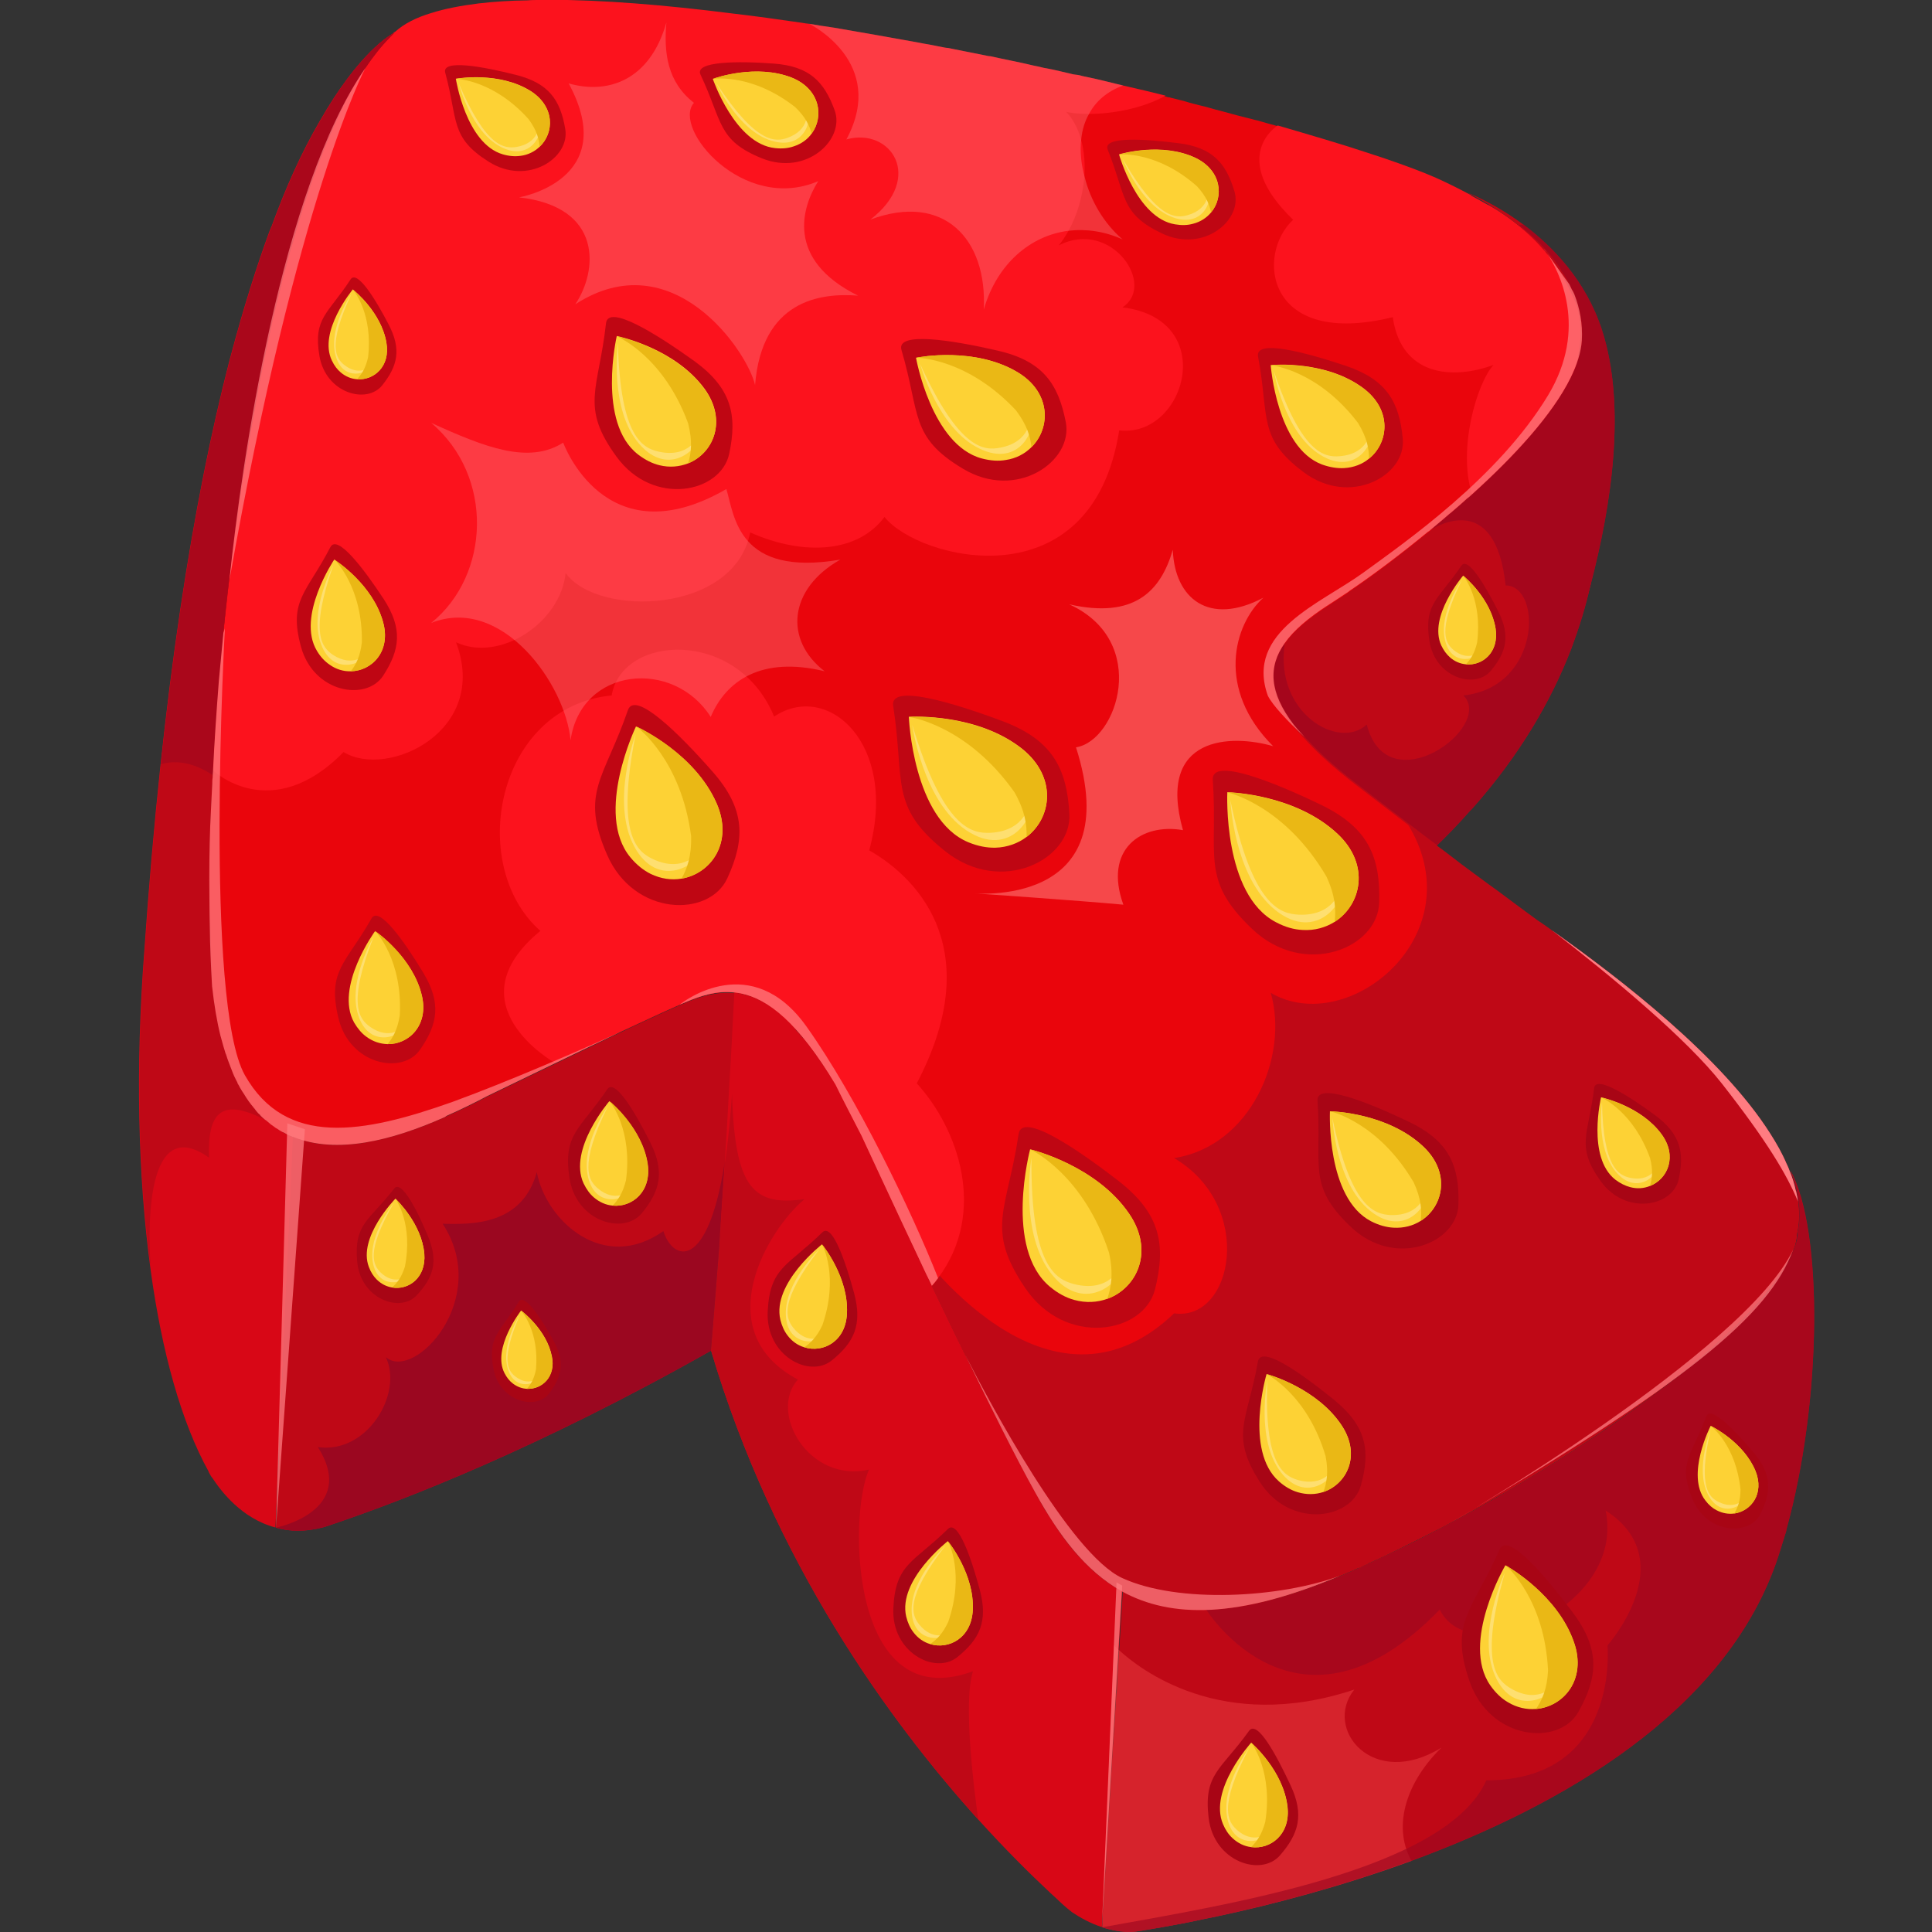 <?xml version="1.0" encoding="utf-8"?>
<!-- Generator: Adobe Illustrator 25.2.1, SVG Export Plug-In . SVG Version: 6.00 Build 0)  -->
<svg version="1.1" id="Слой_1" xmlns="http://www.w3.org/2000/svg" xmlns:xlink="http://www.w3.org/1999/xlink" x="0px" y="0px"
	 viewBox="0 0 1024 1024" style="enable-background:new 0 0 1024 1024;" xml:space="preserve">
<rect x="0" y="0" width="1024" height="1024" fill="#333333" stroke="none"/>
<style type="text/css">
	.st0{fill:#D80716;}
	.st1{fill:#BF0816;}
	.st2{fill-rule:evenodd;clip-rule:evenodd;fill:#EA050C;}
	.st3{fill:#FC121D;}
	.st4{fill:#BF0613;}
	.st5{fill:#FDD235;}
	.st6{opacity:0.29;fill:#FFFFFF;}
	.st7{fill:#EAB815;}
	.st8{fill:#A80515;}
	.st9{fill:#9B0720;}
	.st10{opacity:0.42;fill:#F6484A;}
	.st11{opacity:0.39;fill:#FF7C81;}
	.st12{fill:#AA071B;}
	.st13{opacity:0.71;fill:#9B0720;}
	.st14{opacity:0.74;fill:#FF7C81;}
	.st15{fill:#FF7C81;}
	.st16{fill:#F6484A;}
	.st17{opacity:0.63;fill:#9B0720;}
</style>
<g>
	<g>
		<g>
			<path class="st0" d="M209.3,17.2c-0.8,0.6-1.4,1.4-2,2c-0.2,0.2-0.4,0.2-0.6,0.6c-4.5,4.5-8.9,10.1-13,16.2
				c-1.2,1.8-2.4,3.4-3.4,5.3c-0.8,1.2-1.6,2.5-2.4,3.9c-1.4,2.4-2.8,4.7-4.1,7.3c-0.4,0.8-1,1.6-1.1,2.2c-1.4,3-3,5.9-4.4,9.3
				c-4.1,8.9-8.1,18.6-11.7,28.8c-2,5.1-3.7,10.5-5.5,16c-0.2,0.6-0.4,1-0.4,1.4c-2,5.9-3.8,12-5.5,18.4c-0.8,2.2-1.4,4.4-2,6.7
				c-0.6,2-1,3.9-1.6,5.9v0.2c-1,3.5-2,7.1-2.8,10.6c-3.2,12.2-5.9,24.9-8.7,37.7c0,0.6,0,1-0.2,1.4c-1.8,8.5-3.6,17.2-4.9,25.9
				c-1.6,8.3-3,16.4-4.4,24.7c-1.2,7.3-2.4,14.4-3.4,21.7c-0.4,3.2-1,6.5-1.4,9.7c-1,6.7-1.8,13.2-2.6,19.9c-0.6,5-1.2,9.7-1.8,14.6
				c-4.6,38.9-7.5,76-8.9,107.6c-0.4,8.3-0.8,15.4-1.1,22.7v1.8c-0.6,19.1-0.6,39.7,1.1,82.9c0.8,8.9,2.2,17,4,24.3
				c0.4,2.3,1,4.7,1.8,6.9c1.8,6.7,4.1,12.9,6.7,18c0.6,1.4,1.2,2.5,1.8,3.7c0.4,0.6,0.6,1,0.8,1.4c2.2,3.9,4.5,7.5,7.3,10.4
				c2,2.4,3.9,4.6,6.1,6.3c0.1,0.1,0.3,0.2,0.4,0.4c1.6,1.4,3.1,2.5,4.7,3.6c2.8,2,5.7,3.6,8.9,5h0.6c0,0-0.8,14.6-2,42.4
				c-0.4,7.1-0.8,15.4-1.2,24.5c-0.6,12.2-1.2,26-1.8,41.6c-0.2,0-0.2,0-0.2,0c-0.2,6.1-0.4,12.4-0.8,19.2c-0.2,5.1-0.4,10.4-0.8,16
				c0,3.6-0.2,7.3-0.4,11c-0.2,3.6-0.4,7.3-0.6,11.1l-1,23.5l-0.8,17.7c-18-4.7-29-19.5-33.4-26.2c-0.4-0.4-0.8-1-1-1.4
				c-0.4-0.8-0.8-1.4-1-1.8V780c-14.4-26-24.8-63.1-30.8-107.1c0,0,0-0.3-0.1-0.8c-6.6-48.9-7.9-106.3-3.3-166.9
				c9.7-140.9,26.5-241.6,45-313.3c0.2-1,0.6-2,0.8-3c6.9-26,14-48.4,20.9-67.1c0.2-0.2,0.4-0.4,0.4-0.6c0,0,0,0,0-0.2
				c0-0.2,0-0.2,0-0.4h0.2c7.5-20.7,16-39.7,25.7-56.3C190.3,27.7,206.9,18.4,209.3,17.2z"/>
		</g>
	</g>
	<path class="st1" d="M392.5,526.7c-1.4,16-3,33.7-4.6,53.1c-0.5,5.5-0.9,11.2-1.4,17c0,0.3,0,0.7-0.1,1c-0.5,5.6-0.9,11.3-1.5,17.2
		c-1.2,14.4-2.4,29.8-3.7,45.6c-1.4,18-2.8,36.3-4.4,55.3c-91.8,51.9-162.7,79.2-200.6,92c-1.6,0.6-3.4,1.2-4.9,1.6
		c-9.5,2.5-17.8,2.3-25.1,0.2l0.8-17.7l1-23.5l0.4-11.3l0.6-10.8l0.6-16l0.8-19.2l1.8-41.8l1.2-24.1l1.8-42.6h0.6
		c7.5,3,15.4,4.3,23.9,4.1c4.1,0,8.3-0.4,12.6-1c2-0.4,4.1-0.8,6.1-1.2c2-0.4,4.1-0.8,6.3-1.4c3.9-1,7.9-2.2,12-3.6
		c2.4-0.8,4.8-1.6,7.1-2.5c4-1.6,7.9-3.2,11.9-4.9c0,0,0.4-0.2,1-0.6c7.3-3.2,14.6-6.7,21.5-10.4c11.5-5.5,26.1-12.6,40.9-19.7
		c25.5-12.4,51.7-24.7,64.2-30c8.5-3.6,17-6.1,25.9-5.1C390.3,526.3,391.5,526.5,392.5,526.7z"/>
	<path class="st1" d="M843,310.1c-2.5,11-5.8,22.2-10.2,33.6c0,0,0,0.1,0,0.1c-0.1,0.2-0.2,0.4-0.2,0.6
		c-10.6,27.3-27.1,55.8-52.2,84.1c-0.4,0.4-0.8,0.9-1.3,1.3c-6.2,7.1-12.9,14-20.3,21c-14-10.4-29.3-22.3-44.4-33.9
		c-7.8-6-14.6-11.5-20.2-16.8c0,0,0,0,0-0.1c-0.2-0.1-0.4-0.2-0.7-0.5c-1-0.9-1.9-1.8-2.8-2.7c-1.4-1.3-2.6-2.5-3.7-3.7
		c-0.1,0-0.1,0-0.1,0c-1.3-1.4-2.5-2.7-3.6-4c0.1,0,0-0.1,0-0.1c-0.9-0.9-1.7-1.8-2.5-2.7c-2.2-2.7-4-5.3-5.5-7.8
		c-1.8-2.8-3.2-5.5-4.4-8.1c-0.4-0.9-0.7-1.8-0.9-2.6c-0.4-1.2-0.7-2.4-1-3.6c-0.8-3.9-0.8-7.6-0.1-11.2c0.7-3.4,1.9-6.6,3.9-9.7
		c1-1.6,2.2-3.2,3.4-4.8c0.7-0.9,1.5-1.7,2.3-2.5c1.4-1.4,2.8-2.8,4.3-4.1c0.2-0.2,0.5-0.5,0.7-0.7c0.2-0.2,0.5-0.3,0.7-0.5
		c0.4-0.4,0.6-0.7,1-1h0.1c0,0,0-0.2,0.1-0.3c2.5-2.1,5.4-4.1,8.5-6.3c0.7-0.4,1.3-0.9,2.1-1.4c0.4-0.3,0.8-0.5,1.3-0.9
		c0.1,0,0.4-0.1,0.5-0.3c3.2-2.1,6.9-4.5,10.8-7.2c0.1,0,0.2-0.2,0.4-0.3c0.5-0.2,0.9-0.5,1.4-0.9h0.1c3.9-2.7,8-5.7,12.2-8.7
		c3.9-2.9,7.9-5.8,12-9c2.9-2.1,5.7-4.3,8.5-6.6c1.4-1.1,3-2.3,4.5-3.7c1.8-1.3,3.6-2.8,5.4-4.4c2.1-1.6,4.2-3.4,6.2-5.1
		c1-0.8,1.9-1.6,2.9-2.5c1.4-1.3,3-2.6,4.4-3.9c0.2-0.3,0.5-0.4,0.8-0.7c1.4-1.1,2.7-2.3,4-3.6c1.9-1.7,3.9-3.5,5.8-5.3
		c5.7-5.1,11.2-10.6,16.4-16c1.7-1.7,3.4-3.4,4.8-5c1.5-1.7,3.1-3.4,4.6-5.2c2.7-3.1,5.4-6.3,7.8-9.5h0.2c2.2-2.8,4.4-5.7,6.3-8.5
		c0.6-0.6,1-1.4,1.4-2.1c0.7-0.9,1.3-1.8,1.7-2.7c0.5-0.6,0.9-1.4,1.3-2.1c2.1-3.2,3.8-6.3,5.2-9.6c0-0.1,0-0.1,0-0.1
		c0.5-0.8,0.9-1.7,1.1-2.6v-0.1c0.2-0.1,0.2-0.1,0.2-0.2c0.6-1.3,1-2.6,1.4-3.7c0.5-1.1,0.8-2.3,1-3.5c0.1-0.1,0.1-0.1,0.1-0.2
		c0.2-0.8,0.4-1.6,0.5-2.3c0.2-1.3,0.5-2.6,0.5-3.9c0.1-0.2,0.1-0.5,0.1-0.8c0.6-8.5-1-16.8-3.9-23.9c2,4.3,5.8,12.9,9.6,25
		c4.2,13.4,8.4,31,10.3,51.7c0.1,0.7,0.3,1.4,0.3,2.2C849.9,257.6,849.1,282.9,843,310.1z"/>
	<path class="st0" d="M594.8,843.5l-0.8,13.6l-5.9,95.2l-4.1,69.1c-6.1-2-11.5-5-15.8-7.9c-0.8-0.6-1.8-1.4-2.5-2
		c-2.8-2.3-5.7-5.3-9.1-8.3c-0.2-0.2-0.2-0.2-0.2-0.2c-10.6-9.9-23.6-22.8-37.9-38.6C471.3,912.1,410.2,828,376.9,715.9
		c1.6-19,3-37.3,4.4-55.3c1-15.2,1.9-30.2,2.9-44.5c0-0.2,0-0.4,0-0.5c0.8-11.9,1.4-23.3,2-34.2c1.2-19.9,2.2-38.5,3-55.3
		c1.2,0.2,2.4,0.4,3.4,0.6c8.3,1.6,16.8,6.3,26.4,15.8c2.6,3.2,5.3,6.1,7.7,8.9c5.1,6.3,10.4,14,16.2,23.5
		c4.1,8.5,8.9,17.6,13.8,27.1c0,0,15.4,33.4,34.4,73.7c19.3,40.3,42.2,87.4,57.6,115.4c1.8,3.2,3.4,6.2,5.1,9.1
		c1.8,2.8,3.6,5.5,5.3,8.1c4.9,7.7,10.5,14.6,16.4,20.5C581.4,834.7,587.7,839.6,594.8,843.5z"/>
	<path class="st1" d="M946.8,810.8v0.5c-1.9,5.9-3.5,11.6-5.4,17c-28,79.3-113,128.4-193.3,158c-37.5,13.7-73.9,23.2-103,29.4
		c-5.6,1.1-10.5,2.2-15.4,3.2c-0.5,0-1.1,0.2-1.6,0.3c-0.5,0.2-1,0.3-1.6,0.3c-6.8,1.3-12.9,2.4-18.4,3.3c-0.6,0-1.3,0.2-1.9,0.3
		c-1.3,0.3-2.4,0.3-3.8,0.6c-4,0.5-7.9,0.2-11.4-0.5c-2.5-0.5-4.8-1-6.8-1.7l0.3-7.5l3.3-54.4l0.5-7.3l1.6-26.7l0.5-6.8l1.3-21
		l0.2-0.6l0.5-9.9l0.8-12.7l1.1-17.5l0.8-13.7c10.7,6.2,23.2,9.4,38,9.7c2.1,0.2,4.1,0,6.4-0.2c1.3,0.2,2.4,0,3.8,0c0,0,0,0,0.2,0
		c2.7-0.2,5.6-0.5,8.4-0.8c19.6-2.2,42.6-9.4,70.3-21.9c2.5-1.3,5.4-2.4,8.1-3.8c37.4-17.2,77.1-39.9,112.2-63.1
		c10.7-7,21.1-14.3,30.8-21.5c0.6-0.6,1.3-1.1,2.1-1.6c22.1-16.4,41-32.7,54.7-47.5c0.8-0.8,1.4-1.6,2.1-2.5c0-0.2,0.3-0.2,0.3-0.3
		c0.3-0.5,0.8-0.5,1.1-1c8.3-9.7,14.3-18.8,17.2-26.7c0.3-0.2,0.3-0.5,0.3-0.8c1-2.5,1.6-5.1,1.7-7.5c0-0.6,0-1.1,0.2-1.6
		c1.9-10.2,0.3-21-4.1-32.1C966.5,651.8,965.7,743,946.8,810.8z"/>
	<path class="st2" d="M952.4,653.8c0,0.1,0,0.1,0,0.1c-0.2,4.6-2.1,9.9-5.2,15.4c-11.2,20.5-39.2,46.8-75.3,73.2
		c-21.1,15.5-45,31.1-69.6,45.7c-2.2,1.4-4.5,2.7-7,4c-12.9,7.5-25.8,14.7-39,21.3c-10.5,5.3-20.7,10.4-30.7,14.9
		c-1.1,0.7-2.6,1.1-3.7,1.8c-0.7,0.4-1.4,0.7-2.1,0.8c-59.5,26.9-97.8,27.5-125.1,12.4c-19.5-10.8-33.4-29.6-46.2-52.5
		c-14.6-26.6-36-70.6-54.6-109.4c-0.9-2-1.9-4-2.9-6c-3.2-6.7-6.2-13.3-9.2-19.5c0,0,0,0,0,0c-14.5-31-25.2-54-25.2-54
		c-4.9-9.5-9.7-18.7-13.8-27.1c-19.7-32.8-35.7-45.4-50.3-48.3c-0.9-0.1-2.2-0.4-3.4-0.5c-8.9-1-17.4,1.6-25.8,5.2
		c-6.2,2.6-15.8,7-27.1,12.3c0,0,0,0,0,0c-1.3,0.6-2.5,1.2-3.9,1.8c-1,0.5-2,0.9-3.1,1.4c-11,5.2-23.2,11-34.9,16.7
		c-13.1,6.3-25.8,12.5-36,17.4c-7,3.7-14.3,7.3-21.6,10.5c-0.6,0.5-1,0.7-1,0.7c-28.4,12.6-57.2,19.7-80,10.6
		c-0.1,0-0.1-0.1-0.1-0.1h-0.4c-0.9-0.4-1.8-0.8-2.7-1.1c-0.7-0.4-1.3-0.8-2-1.2c-0.7-0.2-1.5-0.7-2.2-1.1c-0.7-0.5-1.4-1-2.2-1.4
		c-0.8-0.7-1.7-1.2-2.5-1.8c-0.8-0.7-1.7-1.4-2.6-2.2c-0.1-0.1-0.2-0.1-0.4-0.2c-0.5-0.4-0.9-0.8-1.3-1.1c-0.5-0.4-0.9-0.9-1.4-1.4
		c0,0,0,0,0-0.1c-0.8-0.7-1.2-1-1.7-1.7c-0.4-0.5-0.9-1-1.3-1.7c-0.2-0.2-0.5-0.4-0.5-0.6c-1.9-2.2-3.5-4.5-5-7
		c-0.8-1.1-1.4-2.2-2.2-3.5c-0.4-0.8-0.8-1.6-1.3-2.3c0-0.2-0.1-0.4-0.2-0.7c-0.1-0.2-0.2-0.4-0.4-0.7c-0.8-1.6-1.6-3.2-2.2-4.9
		c-0.5-1.4-1.1-2.8-1.7-4.4c-0.6-1.4-1.1-3.1-1.6-4.6c-0.2-0.3-0.2-0.5-0.3-0.7c-0.8-2.5-1.5-5-2.2-7.6c-0.1-0.4-0.2-0.9-0.4-1.4
		c-1.9-7.6-3.4-16.5-4.5-26.4c-0.7-11.9-1.1-22-1.2-31c-0.1-4.9-0.2-9.4-0.2-13.7c-0.2-16.8,0-28.5,0.4-40
		c0.3-7.3,0.7-14.5,1.1-22.7c0-1,0-2.1,0.2-3.2c0-1.2,0.1-2.4,0.2-3.6c0.7-14.9,1.8-31.1,3.1-47.9c0.8-8.3,1.6-16.7,2.4-25.2
		c0.5-5.9,1.1-11.8,1.8-17.8c0.2-2.1,0.4-4.3,0.7-6.3c1-9.3,2.2-18.7,3.5-28.1c0.1-1.1,0.4-2.2,0.5-3.4c0.3-2.2,0.5-4.4,0.9-6.6
		c0.4-3.1,0.8-6.2,1.3-9.3c0.1-0.1,0.1-0.2,0.1-0.4c0.9-7.3,2.2-14.3,3.4-21.7c1.3-8.4,2.7-16.4,4.4-24.8c1.3-8.6,3.1-17.3,4.9-25.8
		c0.1-0.3,0.1-0.4,0.1-0.7c0.2-1.4,0.7-2.8,0.9-4.3c2.3-11.6,5-23.1,7.9-34.2c0-0.1,0-0.1,0-0.3c0.7-3.4,1.6-6.9,2.7-10.3
		c0.2-1.1,0.5-2.2,0.7-3.2c0.3-1,0.5-2.1,0.9-3c0.5-2.4,1.1-4.6,2-6.7c0.6-2.2,1.3-4.4,1.9-6.6c0.5-1.7,0.9-3.2,1.4-4.8
		c0.1-0.6,0.4-1.1,0.5-1.7c2.3-7.6,4.8-14.9,7.2-22c3-8.3,6-16.1,9.3-23.6c1-2.3,2.1-4.6,3-6.8c0.1-0.2,0.1-0.3,0.3-0.5
		c0.2-0.4,0.5-0.8,0.6-1.1c0.4-0.8,0.7-1.4,1-2.2c0.8-1.4,1.4-2.8,2.2-4.2c0.4-0.8,0.8-1.6,1.1-2.3c0.1-0.1,0.2-0.4,0.4-0.7
		c0.1-0.2,0.2-0.5,0.4-0.7c0.1-0.3,0.4-0.7,0.5-0.9c0.9-1.8,1.8-3.5,2.8-5c1.8-3.4,3.7-6.3,5.7-9.3c0.9-1.3,1.8-2.7,2.7-3.9
		c0.1-0.1,0.2-0.4,0.4-0.5c1.2-1.6,2.2-3,3.2-4.3c1-1.4,2.2-2.7,3.4-3.9c0.1-0.2,0.4-0.5,0.6-0.8c0.9-1,1.8-2.1,2.7-2.8
		c0.8-0.9,1.6-1.7,2.3-2.5c0.1,0,0.1,0,0.2-0.1c0.4-0.2,0.4-0.2,0.4-0.2c4.5-4.1,11-7.5,19.1-9.9c7.2-2.3,15.7-3.9,25.2-5.1
		c7.9-0.9,16.5-1.5,25.8-1.6c2.1-0.2,4.3-0.2,6.3-0.2c0.2-0.1,0.4-0.1,0.7,0c1.4-0.1,3-0.1,4.4-0.1c28.1,0,61.3,2.7,96.8,7.2
		c12.3,1.4,24.8,3.2,37.4,5c1.1,0.2,2.3,0.4,3.5,0.5c4.4,0.8,8.8,1.4,13.4,2.1c7.6,1.3,15.4,2.7,23,4c7.2,1.3,14.6,2.6,21.8,3.9
		c1.8,0.4,3.7,0.7,5.5,1c2.7,0.5,5.4,1.1,8.1,1.6c0.7,0.1,1.1,0.2,1.7,0.2c6.9,1.4,13.5,2.7,20.1,4c0.9,0.2,1.6,0.4,2.5,0.4
		c7.6,1.7,15.2,3.1,22.7,4.9c0.1,0,0.2,0.1,0.4,0.1c1.4,0.2,2.7,0.6,4.1,0.9c0.8,0.2,1.7,0.4,2.5,0.5c4.8,0.9,9.5,2.1,14.2,3.2
		c0.5,0,1,0.2,1.4,0.2c1.3,0.1,2.6,0.4,3.9,0.8c4.5,0.9,8.9,1.9,13.3,3c2.7,0.7,5.3,1.3,7.8,1.9c7.7,1.7,15.4,3.6,22.7,5.4
		c0.6,0.2,1.1,0.3,1.7,0.5h0.5c0.7,0.2,1.3,0.4,1.9,0.5c2.2,0.5,4.3,1.1,6.3,1.6c2.8,0.9,5.7,1.6,8.5,2.3c2.7,0.6,5.2,1.4,7.8,2.1
		c0.5,0.1,1,0.2,1.6,0.4c1,0.3,1.9,0.5,3,0.8c4.6,1.3,9.2,2.5,13.7,3.6c1.1,0.2,2.3,0.7,3.6,0.9c3.6,1,7.2,2.1,10.7,3
		c17.8,5.2,33.9,9.9,47.7,14.5c3.4,1.1,6.4,2.1,9.4,3.1c10.8,3.7,19.9,7.1,26.7,10.1c6.9,3.1,13,6.2,18.6,9.2c0,0,0.1,0.2,0.4,0.4
		c3.1,1.7,5.9,3.2,8.6,4.8h0.2c0,0,7.2,3.9,16.1,11h0c4.1,3.2,8.5,7.1,12.7,11.7v0l0.1,0c0,0,0,0.1,0.1,0.1
		c3.4,3.6,6.6,7.6,9.5,11.9v0.4c1.6,2.3,3.1,4.6,4.3,7.1c0.5,0.9,0.9,1.9,1.4,2.9c0,0,0.7,0.9,1.4,2.7c3,7.3,4.5,15.6,4,24.3
		c-0.4,6.2-2.5,12.8-6,19.9c-9.6,19.5-29.8,41.5-52.2,61.7c-0.7,0.7-1.5,1.4-2.3,2h-0.1c-3,2.8-6.1,5.4-9.2,8.1c-0.1,0-0.1,0-0.1,0
		c-2.1,1.8-4.1,3.6-6.2,5.3c-1.7,1.4-3.3,2.8-5,4.2c0,0-0.1,0-0.1,0c-0.1,0.1-0.2,0.2-0.3,0.2c-15.1,12.4-29.8,23.4-42,31.6v0.1
		c-4,2.7-7.6,5-10.8,7.1c-0.1,0.2-0.4,0.3-0.5,0.3c-10.1,6.6-17.9,13.1-22.7,20c-8.8,12.4-8.3,26.1,4.8,43.2
		c0.9,1.1,2.9,3.5,5.7,6.5c0,0,0.1,0.1,0.2,0.2c2.7,3,6.2,6.6,9.9,10c5.5,5.1,12,10.5,19.5,16.2c6.9,5.3,13.8,10.6,20.6,15.8
		c2.7,2.1,4.3,3.3,4.3,3.3c5.4,4.1,10.7,8.2,15.8,12c1.3,0.9,2.5,1.9,3.7,2.8c3.2,2.5,6.3,4.8,9.4,7.1c6.7,5,13.1,9.8,18.8,13.9
		c8.3,6.2,15.2,11.4,20.8,15.4c3.2,2.3,6.8,4.8,10.7,7.6c33.5,23.9,87.4,65.1,113.3,106.1c3.3,5.2,6.2,10.3,8.4,15.5
		c0.4,0.7,0.8,1.8,1.1,2.4c0.1,0.4,0.4,0.9,0.5,1.3c1.5,3.6,2.7,7.2,3.4,10.8c0.2,0.1,0.2,0.2,0.2,0.4
		C953.7,639.2,954.1,646.6,952.4,653.8z"/>
	<path class="st1" d="M952.4,653.9c-0.2,4.8-1.9,10-5.1,15.4C936,689.8,908,716,871.9,742.6c-21.1,15.4-45,31.2-69.6,45.6
		c-2.2,1.4-4.5,2.7-7,4c-12.9,7.5-25.8,14.8-38.9,21.3c-10.5,5.2-20.7,10.5-30.7,14.9c-1.3,0.8-2.7,1.3-3.8,1.9
		c-0.6,0.3-1.4,0.6-2.1,0.8c-3.2,1.4-6.4,2.9-9.4,4c-54.2,22.9-89.8,22.6-115.7,8.4c-19.6-11-33.4-29.6-46.1-52.6
		c-10.2-18.3-23.5-45.1-36.9-72.6c-1.9-3.7-3-6.2-3.5-7c-0.2-0.2-0.2-0.3-0.2-0.3c-4.8-9.9-9.5-19.9-14.1-29.4c-1-2.1-1.9-4-2.9-6
		c-3.2-6.7-6.4-13.2-9.2-19.6c4.8,7.2,73.6,104.1,140.5,40.1c31.3,4.5,43.1-56.9,0-82.3c40.5-6.2,61-53.7,51.2-87.6
		c41.3,24.3,108.9-31.3,72.3-90c6.7,5.1,13.2,10.2,19.6,14.8c3.2,2.5,6.4,4.8,9.4,7.2c6.7,4.9,13,9.7,18.8,13.8
		c8.3,6.2,15.3,11.4,20.8,15.4c2.4,1.6,4.8,3.3,7.5,5.2c0.2,0.2,0.3,0.2,0.3,0.3c1,0.6,1.9,1.4,3,2.1
		c33.5,23.8,87.4,65.2,113.2,106.2c3.3,5.1,6.2,10.3,8.4,15.4c0.3,0.8,0.8,1.9,1.1,2.4c0.2,0.5,0.3,1,0.5,1.4
		c1.6,3.5,2.7,7.2,3.5,10.8c0.2,0.2,0.2,0.2,0.2,0.3c0.3,1.9,0.8,3.7,1,5.4C953.8,642.7,953.6,648.3,952.4,653.9z"/>
	<path class="st3" d="M593.2,228.1c-14.5,92.4-106.6,68.4-124.4,45.9c-13.7,18.5-41.8,21.2-71.2,8.2c-8.2,43.1-80.8,45.2-97.8,21.5
		c-2.7,26.3-34.9,47.6-58.1,36.7c17.9,47.2-36.3,72.5-59.6,58.2c-38.3,39-69,9.9-69,9.9l-0.1-0.2c0.7-14.9,1.8-31.1,3.1-47.9
		c1.3-13.9,2.6-28.4,4.3-43.1c0.2-2.1,0.4-4.3,0.7-6.3c1-9.3,2.2-18.7,3.5-28.1c0.1-1.1,0.4-2.2,0.5-3.4c0.3-2.2,0.5-4.4,0.9-6.6
		c0.4-3.1,0.8-6.2,1.3-9.3c0.1-0.1,0.1-0.2,0.1-0.4c0.9-7.3,2.2-14.3,3.4-21.7c1.3-8.4,2.7-16.4,4.4-24.8c1.3-8.6,3.1-17.3,4.9-25.8
		c0.1-0.3,0.1-0.4,0.1-0.7c0.2-1.4,0.7-2.8,0.9-4.3c2.3-11.6,5-23.1,7.9-34.2c0-0.1,0-0.1,0-0.3c0.7-3.4,1.6-6.9,2.7-10.3
		c0.2-1.1,0.5-2.2,0.7-3.2c0.3-1,0.5-2.1,0.9-3c0.5-2.4,1.1-4.6,2-6.7c0.6-2.2,1.3-4.4,1.9-6.6c0.5-1.7,0.9-3.2,1.4-4.8
		c0.1-0.6,0.4-1.1,0.5-1.7c2.3-7.6,4.8-14.9,7.2-22c3-8.3,6-16.1,9.3-23.6c1-2.3,2.1-4.6,3-6.8c0.1-0.2,0.1-0.3,0.3-0.5
		c0.2-0.4,0.5-0.8,0.6-1.1c0.4-0.8,0.7-1.4,1-2.2c0.8-1.4,1.4-2.8,2.2-4.2c0.4-0.8,0.8-1.6,1.1-2.3c0.1-0.1,0.2-0.4,0.4-0.7
		c0.1-0.2,0.2-0.5,0.4-0.7c0.1-0.3,0.4-0.7,0.5-0.9c0.9-1.8,1.8-3.5,2.8-5c1.8-3.4,3.7-6.3,5.7-9.3c0.9-1.3,1.8-2.7,2.7-3.9
		c0.1-0.1,0.2-0.4,0.4-0.5c1.2-1.6,2.2-3,3.2-4.3c1-1.4,2.2-2.7,3.4-3.9c0.1-0.2,0.4-0.5,0.6-0.8c0.9-1,1.8-2.1,2.7-2.8
		c0.8-0.9,1.6-1.7,2.3-2.5c0.1,0,0.1,0,0.2-0.1c0.4-0.2,0.4-0.2,0.4-0.2c4.5-4.1,11-7.5,19.1-9.9c7.2-2.3,15.7-3.9,25.2-5.1
		c7.9-0.9,16.5-1.5,25.8-1.6c2.1-0.2,4.3-0.2,6.3-0.2c0.2-0.1,0.4-0.1,0.7,0c1.4-0.1,3-0.1,4.4-0.1c28.1,0,61.3,2.7,96.8,7.2
		c12.3,1.4,24.8,3.2,37.4,5c1.1,0.2,2.3,0.4,3.5,0.5c4.4,0.8,8.8,1.4,13.4,2.1c7.6,1.3,15.4,2.7,23,4c7.2,1.3,14.6,2.6,21.8,3.9
		c1.8,0.4,3.7,0.7,5.5,1c2.7,0.5,5.4,1.1,8.1,1.6c0.7,0.1,1.1,0.2,1.7,0.2c6.9,1.4,13.5,2.7,20.1,4c0.9,0.2,1.6,0.4,2.5,0.4
		c7.6,1.7,15.2,3.1,22.7,4.9c0.1,0,0.2,0.1,0.4,0.1c1.4,0.2,2.7,0.6,4.1,0.9c0.8,0.2,1.7,0.4,2.5,0.5c4.8,0.9,9.5,2.1,14.2,3.2
		c0.5,0,1,0.2,1.4,0.2c1.3,0.1,2.6,0.4,3.9,0.8c4.5,0.9,8.9,1.9,13.3,3c2.7,0.7,5.3,1.3,7.8,1.9c7.7,1.7,15.4,3.6,22.7,5.4
		c-12.2,6.8-28.3,9.7-40.8,9.7c-4.6,0-8.7-0.4-11.9-1.1c3.7,3.9,6.2,8.8,7.8,14.4v0c1.8,6.2,2.3,13.2,1.8,20.2
		c-0.8,9.9-3.7,20-8.3,28.3c-1.6,2.9-3.3,5.5-5.3,7.9c28-14.4,52,21.2,33.8,32.8C646.6,169.3,628.2,232.3,593.2,228.1z"/>
	<path class="st3" d="M497.2,677.4c-1,1.4-2.1,2.8-3.3,4.1c-0.9-2-1.9-4-2.9-6c-19-40.3-34.4-73.6-34.4-73.6
		c-4.9-9.5-9.7-18.7-13.8-27.1c-19.7-32.8-35.7-45.4-50.3-48.3c-0.9-0.1-2.2-0.4-3.4-0.5c-8.9-1-17.4,1.6-25.8,5.2
		c-0.9,0.4-2,0.8-3.1,1.3c-0.1,0.1-0.2,0.1-0.2,0.1c-14.3,6.2-40.9,18.8-65.8,30.8c0,0-55.3-31-7.8-70
		c-39.2-34.6-23.6-118.8,37.8-124.8c5.5-32.5,66.8-35.7,86.1,11.2c28.4-19,65.9,14.3,50.4,70.9c28.4,16.3,61.3,54.8,25.2,123.5
		C508,598.3,523.3,642.5,497.2,677.4z"/>
	<g>
		<path class="st4" d="M185.8,148.1c-11.9,18.3-19.9,20.4-16.5,40.5c3.4,20,25.2,25.8,33.3,15.6c8.1-10.2,10.3-18.9,3.4-32.2
			S189.3,142.8,185.8,148.1z"/>
		<g>
			<g>
				<path class="st5" d="M189.2,201c-3-0.2-6-1.4-8.6-3.6c0,0,0,0,0,0c-1.9-1.6-3.4-3.6-4.7-6.3c-7.4-15.4,11.1-37.7,11.1-37.7
					s0,0,0,0c0.9,0.7,15.1,12.2,17.8,28.2C207,194.3,198.1,201.7,189.2,201z"/>
			</g>
			<path class="st6" d="M186.3,155.7c0,0-12.3,18-8.5,32.5c3.7,14.5,17.9,10.1,20,4.8c-1.5,1.8-7.6,6.6-15.5,0.3
				C178.3,189.9,173.2,183.7,186.3,155.7z"/>
		</g>
		<path class="st7" d="M189.2,201c2.3-2.4,4.6-5.7,5.9-11.7c2.6-22.8-7.4-35.1-8.1-35.8c0.9,0.7,15.1,12.2,17.8,28.2
			C207,194.3,198.1,201.7,189.2,201z"/>
	</g>
	<g>
		<path class="st4" d="M236,38.6c6.9,25.3,2.4,34.1,23,47.1c20.6,13,43.2-1.9,40.6-17.3c-2.6-15.4-8.7-24.3-26.1-28.7
			S233.9,31.2,236,38.6z"/>
		<g>
			<g>
				<path class="st5" d="M286,77.8c-2.6,2.5-6.1,4.3-10.1,4.8c0,0,0,0,0,0c-2.9,0.4-6,0.2-9.4-0.8c-19.6-5.7-24.9-40.1-24.9-40.1
					s0,0,0.1,0c1.3-0.2,23-3.8,39.5,6.5C294.2,56.5,293.8,70.4,286,77.8z"/>
			</g>
			<path class="st6" d="M243.2,44.3c0,0,6.3,25.4,22.3,33.6s23.4-7.9,20.3-14.1c0.4,2.7-0.2,12.1-12.1,14.1
				C267.4,78.8,257.7,78.3,243.2,44.3z"/>
		</g>
		<path class="st7" d="M286,77.8c-0.3-4-1.4-8.6-5.8-14.6c-18.3-20.5-37.4-21.4-38.5-21.4c1.3-0.2,23-3.8,39.5,6.5
			C294.2,56.5,293.8,70.4,286,77.8z"/>
	</g>
	<g>
		<path class="st4" d="M321.2,171.3c-3.9,35.3-13.9,44.1,5.6,70.8s55.3,19.1,59.7-1.6s1.1-34.9-18.6-49.2
			C348.1,177.1,322.4,161,321.2,171.3z"/>
		<g>
			<g>
				<path class="st5" d="M364.7,245.6c-4.6,1.8-9.8,2.3-15.1,1c0,0,0,0,0,0c-3.8-0.9-7.6-2.8-11.4-5.7
					c-21.9-16.9-11.3-62.8-11.3-62.8s0,0,0.1,0c1.8,0.4,30.8,6.7,46.4,27.9C385.6,222.8,378.2,240.2,364.7,245.6z"/>
			</g>
			<path class="st6" d="M327.5,182c0,0-4.7,35.1,11.4,53.4c16,18.4,33.4,1.7,32.6-7.7c-0.8,3.7-6.2,15.2-22.3,11.7
				C340.8,237.5,328.8,232.1,327.5,182z"/>
		</g>
		<path class="st7" d="M364.7,245.6c1.6-5.2,2.5-11.5,0-21.3c-12.9-35-36.4-45.5-37.9-46.1c1.8,0.4,30.8,6.7,46.4,27.9
			C385.6,222.8,378.2,240.2,364.7,245.6z"/>
	</g>
	<g>
		<path class="st4" d="M477.8,185.5c10.1,34.1,4.3,46.1,32.7,63c28.3,17,58.4-4,54.4-24.7s-12.5-32.6-36.3-38
			C504.8,180.3,474.8,175.5,477.8,185.5z"/>
		<g>
			<g>
				<path class="st5" d="M546.7,237c-3.5,3.5-8.1,6-13.6,6.8c0,0,0,0,0,0c-3.9,0.7-8.1,0.4-12.7-0.8c-26.7-7.1-34.9-53.4-34.9-53.4
					s0,0,0.1,0c1.8-0.4,31-5.8,53.6,7.6C557.2,207.9,557,226.8,546.7,237z"/>
			</g>
			<path class="st6" d="M487.7,192.9c0,0,9.3,34.1,31.3,44.8c21.9,10.7,31.4-11.5,27-19.8c0.7,3.7,0.2,16.4-16,19.4
				C521.6,238.9,508.4,238.5,487.7,192.9z"/>
		</g>
		<path class="st7" d="M546.7,237c-0.6-5.4-2.2-11.6-8.3-19.6c-25.5-27.2-51.3-27.8-52.8-27.8c1.8-0.4,31-5.8,53.6,7.6
			C557.2,207.9,557,226.8,546.7,237z"/>
	</g>
	<g>
		<path class="st4" d="M473.4,374.1c6.3,40.5-2.2,53.3,27.5,77c29.7,23.8,67.3,4.5,65.9-19.8s-9.2-39.2-35.5-49.1
			C505,372.4,471.5,362.2,473.4,374.1z"/>
		<g>
			<g>
				<path class="st5" d="M544.1,443.6c-4.5,3.4-10.2,5.5-16.5,5.7c0,0,0,0,0,0c-4.5,0.1-9.3-0.8-14.4-2.9
					c-29.4-12.2-31.5-66.5-31.5-66.5s0,0,0.1,0c2.1-0.1,36.3-1.8,60,17C560.5,412,557.4,433.5,544.1,443.6z"/>
			</g>
			<path class="st6" d="M483.5,384.1c0,0,5.4,40.4,28.7,56c23.4,15.6,37.7-8.2,33.9-18.4c0.2,4.3-2.4,18.7-21.2,19.7
				C515.1,441.8,500.1,439.4,483.5,384.1z"/>
		</g>
		<path class="st7" d="M544.1,443.6c0.2-6.2-0.7-13.6-6.4-23.7c-24.8-35-54.2-39.7-56-39.9c2.1-0.1,36.3-1.8,60,17
			C560.5,412,557.4,433.5,544.1,443.6z"/>
	</g>
	<g>
		<path class="st4" d="M642.8,413.3c2.8,40.9-6.7,52.9,20.9,79.1c27.6,26.2,66.7,10.2,67.3-14.1c0.7-24.3-5.9-39.8-31.2-51.9
			C674.5,414.2,642,401.3,642.8,413.3z"/>
		<g>
			<g>
				<path class="st5" d="M707.4,488.6c-4.8,3-10.6,4.7-17,4.3c0,0,0,0,0,0c-4.5-0.2-9.2-1.5-14.1-4.1
					c-28.3-14.7-25.8-68.9-25.8-68.9s0,0,0.1,0c2.1,0,36.3,1.3,58.4,22.1C726.4,458.4,721.5,479.6,707.4,488.6z"/>
			</g>
			<path class="st6" d="M652.1,424.1c0,0,1.9,40.7,23.9,58.3c22,17.5,38.2-5,35.3-15.4c-0.2,4.3-3.9,18.5-22.8,17.8
				C678.6,484.3,663.9,480.6,652.1,424.1z"/>
		</g>
		<path class="st7" d="M707.4,488.6c0.7-6.2,0.5-13.6-4.4-24.1c-21.8-37-50.7-44.1-52.4-44.5c2.1,0,36.3,1.3,58.4,22.1
			C726.4,458.4,721.5,479.6,707.4,488.6z"/>
	</g>
	<g>
		<path class="st8" d="M698.3,583.4c2.4,34.6-5.7,44.8,17.7,66.9c23.3,22.2,56.4,8.7,57-11.9s-5-33.7-26.4-43.9
			C725.1,584.2,697.6,573.3,698.3,583.4z"/>
		<g>
			<g>
				<path class="st5" d="M753,647.1c-4.1,2.6-9,3.9-14.4,3.6c0,0,0,0,0,0c-3.8-0.2-7.8-1.3-11.9-3.4c-23.9-12.4-21.8-58.3-21.8-58.3
					s0,0,0.1,0c1.8,0,30.8,1.1,49.4,18.7C769.1,621.6,765,639.5,753,647.1z"/>
			</g>
			<path class="st6" d="M706.2,592.6c0,0,1.6,34.5,20.2,49.3c18.6,14.8,32.3-4.2,29.9-13c-0.2,3.7-3.3,15.6-19.3,15.1
				C728.6,643.5,716.2,640.4,706.2,592.6z"/>
		</g>
		<path class="st7" d="M753,647.1c0.6-5.2,0.4-11.5-3.7-20.4c-18.4-31.3-42.9-37.4-44.4-37.7c1.8,0,30.8,1.1,49.4,18.7
			C769.1,621.6,765,639.5,753,647.1z"/>
	</g>
	<g>
		<path class="st4" d="M539.9,601c-6,40.5-17.9,50.2,3.5,81.7c21.3,31.5,62.9,24.2,68.8,0.6c5.9-23.6,2.8-40.2-19.4-57.4
			S541.7,589.2,539.9,601z"/>
		<g>
			<g>
				<path class="st5" d="M586.9,688.4c-5.3,1.9-11.3,2.3-17.5,0.6c0,0,0,0,0,0c-4.4-1.2-8.7-3.5-12.9-7
					C532,661.6,546,609.1,546,609.1s0,0,0.1,0.1c2.1,0.5,35.2,9,52.3,34C612,663,602.7,682.7,586.9,688.4z"/>
			</g>
			<path class="st6" d="M546.7,613.6c0,0-6.8,40.2,10.9,62c17.7,21.8,38.4,3.3,37.8-7.5c-1.1,4.2-7.8,17.2-26.1,12.5
				C559.7,678.1,546.2,671.3,546.7,613.6z"/>
		</g>
		<path class="st7" d="M586.9,688.4c2-5.9,3.4-13.2,0.9-24.5c-13.4-40.8-40.1-53.9-41.7-54.7c2.1,0.5,35.2,9,52.3,34
			C612,663,602.7,682.7,586.9,688.4z"/>
	</g>
	<g>
		<path class="st4" d="M666.8,189c6.1,32.4-0.4,42.9,24.2,61.3s54.3,1.8,52.5-17.7s-8.5-31.3-29.9-38.6
			C692.2,186.8,665,179.5,666.8,189z"/>
		<g>
			<g>
				<path class="st5" d="M725.6,243.1c-3.5,2.9-8,4.7-13.2,5c0,0,0,0,0,0c-3.6,0.2-7.5-0.4-11.7-1.9c-24-9-27.2-52.7-27.2-52.7
					s0,0,0.1,0c1.7-0.2,29.2-2.4,48.8,12.1C738,217.2,736.1,234.6,725.6,243.1z"/>
			</g>
			<path class="st6" d="M675.2,196.8c0,0,5.4,32.4,24.6,44.3c19.2,11.9,30.1-7.6,26.8-15.7c0.3,3.5-1.4,15.2-16.6,16.4
				C702.2,242.4,690.1,240.9,675.2,196.8z"/>
		</g>
		<path class="st7" d="M725.6,243.1c0-5-0.9-10.9-5.8-18.9c-20.9-27.5-44.7-30.5-46.2-30.6c1.7-0.2,29.2-2.4,48.8,12.1
			C738,217.2,736.1,234.6,725.6,243.1z"/>
	</g>
	<g>
		<path class="st4" d="M332.8,376.4c-12.6,36.6-25.4,43.5-11.1,76.5c14.3,33,54.2,33.5,63.8,12.6c9.6-20.9,9.6-36.8-8-56.7
			C360,388.9,336.5,365.7,332.8,376.4z"/>
		<g>
			<g>
				<path class="st5" d="M361.2,465.7c-5.3,0.9-10.9,0.1-16.3-2.5c0,0,0,0,0,0c-3.8-1.9-7.5-4.8-10.8-8.8c-19.2-23.2,3-69.4,3-69.4
					s0,0,0.1,0.1c1.8,0.8,31.1,14.5,42.6,40.7C388.9,446.5,376.8,463.1,361.2,465.7z"/>
			</g>
			<path class="st6" d="M336.9,389.2c0,0-13.4,36.1-0.7,59.5c12.6,23.4,35.1,9.8,36.4-0.4c-1.8,3.7-10.2,14.6-26.4,7.1
				C337.7,451.4,326.3,442.8,336.9,389.2z"/>
		</g>
		<path class="st7" d="M361.2,465.7c2.9-5.1,5.4-11.7,5.1-22.6c-5.3-40.2-27.8-57.1-29.1-58.1c1.8,0.8,31.1,14.5,42.6,40.7
			C388.9,446.5,376.8,463.1,361.2,465.7z"/>
	</g>
	<g>
		<path class="st4" d="M196.9,486.8c-13.6,24.1-23.5,27.4-17.6,52.5c5.8,25.1,33.9,30.6,43.3,17.1c9.4-13.5,11.5-24.7,1.7-40.9
			C214.4,499.1,200.8,479.8,196.9,486.8z"/>
		<g>
			<g>
				<path class="st5" d="M205.4,553.4c-3.8-0.1-7.7-1.3-11.2-3.9c0,0,0,0,0,0c-2.5-1.8-4.6-4.3-6.5-7.5
					c-10.5-18.8,11.1-48.5,11.1-48.5s0,0,0,0.1c1.2,0.8,20.1,14.2,24.8,34.2C227.3,543.4,216.7,553.6,205.4,553.4z"/>
			</g>
			<path class="st6" d="M198.1,496.4c0,0-14.1,23.7-8.2,41.8s23.5,11.4,25.7,4.4c-1.7,2.4-9.1,9-19.5,1.6
				C190.7,540.3,183.7,532.7,198.1,496.4z"/>
		</g>
		<path class="st7" d="M205.4,553.4c2.7-3.2,5.3-7.5,6.5-15.3c1.5-29-12.2-43.8-13.1-44.7c1.2,0.8,20.1,14.2,24.8,34.2
			C227.3,543.4,216.7,553.6,205.4,553.4z"/>
	</g>
	<g>
		<path class="st4" d="M587.1,79.3c9.9,24.5,6.5,33.8,28.7,44.4s43-7.1,38.5-22.2s-11.6-23.3-29.6-25.6
			C606.8,73.6,584.2,72.2,587.1,79.3z"/>
		<g>
			<g>
				<path class="st5" d="M641.9,112.6c-2.3,2.8-5.6,5-9.6,6c0,0,0,0,0,0c-2.8,0.8-6,0.9-9.5,0.3c-20.3-3.3-29.7-37.1-29.7-37.1
					s0,0,0.1,0c1.3-0.4,22.6-6.5,40.3,1.8C647.5,90.3,648.8,104.3,641.9,112.6z"/>
			</g>
			<path class="st6" d="M595,84.1c0,0,9.4,24.6,26.4,31c17,6.4,22.5-10.7,18.6-16.6c0.8,2.7,1.3,12.1-10.4,15.5
				C623.4,115.8,613.6,116.5,595,84.1z"/>
		</g>
		<path class="st7" d="M641.9,112.6c-0.8-3.9-2.4-8.4-7.5-13.9c-20.8-18.4-40-16.9-41.1-16.8c1.3-0.4,22.6-6.5,40.3,1.8
			C647.5,90.3,648.8,104.3,641.9,112.6z"/>
	</g>
	<g>
		<path class="st4" d="M175.1,290c-12.6,24.4-22.3,28-15.6,52.7c6.7,24.7,34.7,29.1,43.6,15.4s10.5-24.9,0.2-40.7
			C192.9,301.6,178.8,282.9,175.1,290z"/>
		<g>
			<g>
				<path class="st5" d="M185.9,355.8c-3.8,0.1-7.7-1-11.2-3.5c0,0,0,0,0,0c-2.5-1.7-4.8-4.1-6.7-7.3c-11.1-18.3,9.2-48.5,9.2-48.5
					s0,0,0,0.1c1.2,0.8,20.4,13.4,25.8,33C207.4,345.1,197.2,355.6,185.9,355.8z"/>
			</g>
			<path class="st6" d="M176.7,299.5c0,0-13.1,24.1-6.6,41.8s23.7,10.5,25.7,3.5c-1.6,2.4-8.7,9.2-19.3,2.3
				C170.9,343.3,163.8,336.1,176.7,299.5z"/>
		</g>
		<path class="st7" d="M185.9,355.8c2.6-3.3,5-7.6,5.9-15.4c0.4-28.8-13.7-43-14.6-43.8c1.2,0.8,20.4,13.4,25.8,33
			C207.4,345.1,197.2,355.6,185.9,355.8z"/>
	</g>
	<g>
		<path class="st4" d="M371.3,39.6c11.8,24.9,8.8,34.7,32.5,44.3c23.7,9.6,44.2-10,38.6-25.4s-13.5-23.4-32.3-24.8
			S367.8,32.4,371.3,39.6z"/>
		<g>
			<g>
				<path class="st5" d="M430.2,70.8c-2.2,3.1-5.5,5.5-9.6,6.8c0,0,0,0,0,0c-2.9,1-6.1,1.3-9.8,0.9c-21.3-2.2-33-36.7-33-36.7
					s0,0,0.1,0c1.3-0.5,23-8.1,41.9-0.6C434.7,47.3,436.8,61.8,430.2,70.8z"/>
			</g>
			<path class="st6" d="M379.7,44.1c0,0,11.2,25,29.2,30.5s22.7-12.5,18.3-18.3c0.9,2.8,2.1,12.5-9.9,16.8
				C411.1,75.2,401,76.6,379.7,44.1z"/>
		</g>
		<path class="st7" d="M430.2,70.8c-1.1-4-3.1-8.6-8.7-14c-22.7-17.8-42.5-15.1-43.7-15c1.3-0.5,23-8.1,41.9-0.6
			C434.7,47.3,436.8,61.8,430.2,70.8z"/>
	</g>
	<path class="st9" d="M384.1,616.1c-1,14.2-1.9,29.3-2.9,44.5c-1.4,18-2.8,36.3-4.4,55.3c-91.8,51.9-162.7,79.2-200.6,92
		c-1.6,0.6-3.4,1.2-4.9,1.6c-9.5,2.5-17.8,2.3-25.1,0.2c0,0,43.8-8.6,22.3-42.7c26.2,3.7,45.2-28.3,36-47.7
		c14.9,13.1,56.2-30.8,30.1-70.7c16.3,0.5,42.2,0.5,49.9-27.3c5.1,26.2,35.6,53.5,67.1,31.2C356.5,668.2,375,674.5,384.1,616.1z"/>
	<path class="st1" d="M518.5,964.4C471.3,912.1,410.2,828,376.9,715.9c1.6-19,3-37.3,4.4-55.3c1-15.2,1.9-30.2,2.9-44.5
		c0.9-5.5,1.6-11.6,2.3-18.3c0.1-0.3,0.1-0.7,0.1-1c0.5-5.3,1-10.9,1.4-17c1.4,51.3,12.1,59.3,38.4,55.8
		c-19.3,15.9-51.7,69.9-3.5,95.6c-15.7,17.3,5.7,55,37.7,47.7c-11,24.1-10.3,131,55.1,106.9C510.4,902.2,516.2,948.4,518.5,964.4z"
		/>
	<g>
		<path class="st8" d="M208.9,630c-13.3,17.1-21.3,18.5-19.6,38.5c1.7,20,22.7,27.5,31.5,18.1c8.8-9.4,11.7-17.8,6-31.5
			S212.7,625,208.9,630z"/>
		<g>
			<g>
				<path class="st5" d="M207.8,682.4c-3-0.5-5.8-1.9-8.2-4.3c0,0,0,0,0,0c-1.7-1.7-3.1-3.9-4.1-6.6c-6-15.7,14.1-36.2,14.1-36.2
					s0,0,0,0c0.8,0.8,13.9,13.3,15.3,29.2C225.9,677.3,216.5,683.9,207.8,682.4z"/>
			</g>
			<path class="st6" d="M208.7,637.6c0,0-13.6,16.7-11.1,31.4c2.5,14.6,16.8,11.5,19.4,6.4c-1.6,1.6-8.1,5.9-15.3-1
				C198,670.6,193.5,664,208.7,637.6z"/>
		</g>
		<path class="st7" d="M207.8,682.4c2.5-2.2,5-5.2,6.8-11c4.4-22.3-4.4-35.2-5-36c0.8,0.8,13.9,13.3,15.3,29.2
			C225.9,677.3,216.5,683.9,207.8,682.4z"/>
	</g>
	<g>
		<path class="st8" d="M275,689.9c-10,16.4-16.8,18.4-13.4,35.8s22.7,21.9,29.5,12.8c6.8-9.1,8.5-16.8,2.1-28.2
			C286.9,698.9,278,685.2,275,689.9z"/>
		<g>
			<g>
				<path class="st5" d="M279.3,736.1c-2.6-0.1-5.3-1.1-7.6-2.9c0,0,0,0,0,0c-1.7-1.3-3.1-3.1-4.3-5.4c-6.8-13.2,8.8-33.2,8.8-33.2
					s0,0,0,0c0.8,0.6,13.5,10.3,16.3,24.2C294.8,729.7,287.2,736.5,279.3,736.1z"/>
			</g>
			<path class="st6" d="M275.7,696.6c0,0-10.3,16.1-6.6,28.7c3.6,12.6,15.9,8.4,17.6,3.7c-1.2,1.6-6.5,6-13.5,0.6
				C269.5,726.7,264.9,721.3,275.7,696.6z"/>
		</g>
		<path class="st7" d="M279.3,736.1c1.9-2.2,3.8-5.1,4.8-10.4c1.7-20-7.4-30.5-8-31.1c0.8,0.6,13.5,10.3,16.3,24.2
			C294.8,729.7,287.2,736.5,279.3,736.1z"/>
	</g>
	<g>
		<path class="st8" d="M321.8,577.4c-14.2,21.1-23.5,23.4-20,46.8c3.5,23.4,28.8,30.5,38.4,18.8c9.6-11.7,12.3-21.8,4.5-37.4
			C336.9,590,325.9,571.2,321.8,577.4z"/>
		<g>
			<g>
				<path class="st5" d="M324.7,639c-3.5-0.3-7-1.8-10-4.4c0,0,0,0,0,0c-2.1-1.8-3.9-4.3-5.4-7.4c-8.3-18,13.7-43.6,13.7-43.6
					s0,0,0,0.1c1,0.8,17.3,14.5,20.2,33.1C345.5,631.5,335.1,640,324.7,639z"/>
			</g>
			<path class="st6" d="M322.2,586.3c0,0-14.6,20.7-10.5,37.7s20.7,12.1,23.2,5.9c-1.7,2.1-9,7.6-18,0
				C312.2,625.9,306.4,618.5,322.2,586.3z"/>
		</g>
		<path class="st7" d="M324.7,639c2.7-2.8,5.4-6.5,7.1-13.5c3.5-26.5-8-41-8.7-41.9c1,0.8,17.3,14.5,20.2,33.1
			C345.5,631.5,335.1,640,324.7,639z"/>
	</g>
	<g>
		<path class="st8" d="M435.8,653.2c-18.2,17.9-27.7,18.2-28.9,41.8c-1.2,23.6,22.1,35.6,33.9,26.1c11.8-9.5,16.4-18.9,11.9-35.7
			C448.1,668.5,441.1,648,435.8,653.2z"/>
		<g>
			<g>
				<path class="st5" d="M426.3,714.1c-3.4-1-6.5-3.1-8.9-6.3c0,0,0,0,0,0c-1.7-2.2-3-5-3.8-8.3c-4.5-19.3,22.1-40,22.1-40
					s0,0,0,0.1c0.8,1,14.1,17.7,13.2,36.5C448.3,711,436.3,717.2,426.3,714.1z"/>
			</g>
			<path class="st6" d="M434.4,662c0,0-18.5,17.4-17.9,34.8s17.8,16,21.6,10.5c-2.1,1.7-10.3,5.6-17.7-3.6
				C416.7,698.8,412.5,690.4,434.4,662z"/>
		</g>
		<path class="st7" d="M426.3,714.1c3.2-2.2,6.6-5.3,9.6-11.8c8.7-25.2,0.4-41.8-0.2-42.8c0.8,1,14.1,17.7,13.2,36.5
			C448.3,711,436.3,717.2,426.3,714.1z"/>
	</g>
	<g>
		<path class="st8" d="M502.4,810.4c-18.2,17.9-27.7,18.2-28.9,41.8c-1.2,23.6,22.1,35.6,33.9,26.1c11.8-9.5,16.4-18.9,11.9-35.7
			C514.8,825.8,507.7,805.2,502.4,810.4z"/>
		<g>
			<g>
				<path class="st5" d="M493,871.4c-3.4-1-6.5-3.1-8.9-6.3c0,0,0,0,0,0c-1.7-2.2-3-5-3.8-8.3c-4.5-19.3,22.1-40,22.1-40s0,0,0,0.1
					c0.8,1,14.1,17.7,13.2,36.5C514.9,868.2,502.9,874.4,493,871.4z"/>
			</g>
			<path class="st6" d="M501.1,819.2c0,0-18.5,17.4-17.9,34.8s17.8,16,21.6,10.5c-2.1,1.7-10.3,5.6-17.7-3.6
				C483.4,856,479.2,847.6,501.1,819.2z"/>
		</g>
		<path class="st7" d="M493,871.4c3.2-2.2,6.6-5.3,9.6-11.8c8.7-25.2,0.4-41.8-0.2-42.8c0.8,1,14.1,17.7,13.2,36.5
			C514.9,868.2,502.9,874.4,493,871.4z"/>
	</g>
	<g>
		<path class="st8" d="M774.5,299.9c-12.1,17.9-19.9,19.8-16.9,39.7c3,19.8,24.4,25.8,32.6,15.9c8.2-9.9,10.5-18.5,3.8-31.7
			C787.3,310.6,778,294.6,774.5,299.9z"/>
		<g>
			<g>
				<path class="st5" d="M776.9,352.1c-3-0.3-5.9-1.5-8.4-3.7c0,0,0,0,0,0c-1.8-1.6-3.3-3.6-4.6-6.3c-7-15.3,11.6-37,11.6-37
					s0,0,0,0c0.9,0.7,14.7,12.3,17.2,28.1C794.6,345.8,785.7,353,776.9,352.1z"/>
			</g>
			<path class="st6" d="M774.8,307.4c0,0-12.4,17.6-8.9,32c3.5,14.4,17.5,10.3,19.7,5c-1.5,1.7-7.6,6.4-15.3,0
				C766.4,341,761.4,334.8,774.8,307.4z"/>
		</g>
		<path class="st7" d="M776.9,352.1c2.3-2.3,4.6-5.5,6-11.5c2.9-22.5-6.8-34.8-7.4-35.5c0.9,0.7,14.7,12.3,17.2,28.1
			C794.6,345.8,785.7,353,776.9,352.1z"/>
	</g>
	<path class="st3" d="M838.4,180.4c-0.4,6.2-2.5,12.8-6,19.9c-9.6,19.5-29.8,41.5-52.2,61.7c-7.7-24,2.6-59,11.4-68.6
		c-21.2,7.9-48.9,6.3-53.4-25.3c-67.5,16.6-72.7-33.3-52.8-51.6c-34.8-33.6-8.2-50-8.2-50c17.8,5.2,33.9,9.9,47.7,14.5
		c3.4,1.1,6.4,2.1,9.4,3.1c10.8,3.7,19.9,7.1,26.7,10.1c6.9,3.1,13,6.2,18.6,9.2c0,0,0.1,0.2,0.4,0.4c3.1,1.7,5.9,3.2,8.6,4.8h0.2
		c0,0,24,12.8,38.6,34.7v0.4c2.2,3.2,4.1,6.3,5.7,9.9c0,0,0.7,0.9,1.4,2.7C837.3,163.4,838.9,171.7,838.4,180.4z"/>
	<path class="st10" d="M748.1,986.3c-37.5,13.7-73.9,23.2-103,29.4c-5.6,1.1-10.5,2.2-15.4,3.2c-0.5,0-1.1,0.2-1.6,0.3
		c-0.5,0.2-1,0.3-1.6,0.3c-6.8,1.3-12.9,2.4-18.4,3.3c-0.6,0-1.3,0.2-1.9,0.3c-1.3,0.3-2.4,0.3-3.8,0.6c-4,0.5-7.9,0.2-11.4-0.5
		c-2.5-0.5-4.8-1-6.8-1.7l0.3-7.5l6-142c0,0,0.8,1,2.5,2.5c10.7,9.9,54.4,44.5,124.8,21c-16.7,21,10,53.3,46.3,30.7
		C746.7,943,737.3,966.7,748.1,986.3z"/>
	<path class="st11" d="M275.1,104.6c0,0,54.1-9.1,26.3-60.4c20.1,5.8,42.9-0.9,51.8-32.3c-1.4,16,0.4,31.5,14.6,42.6
		C356,68,394,113.1,433.7,96c-8.7,13.7-17.5,41.6,21.1,60.7c-20.1-1.6-51,2.5-54.6,47.4c-4.1-18-43.8-76.2-95.3-42.8
		C316.8,143.7,319.9,109.7,275.1,104.6z"/>
	<path class="st1" d="M843,310.1c-3.3,12.5-6.9,23.9-10.2,33.6c0,0,0,0.1,0,0.1c-0.1,0.2-0.2,0.5-0.2,0.7c0,0,0,0,0-0.1
		c-4.2-68.6-3.8-112.9-3.8-112.9l6.6-38.2c0,0,1.5-4.9,2.1-11.7c0.6-6.7,0.4-15.1-3-22.6c-4.8-10.7-11.9-24.9-29.7-39.5
		c-7.1-5.8-16-11.7-27.1-17.4c0,0,13.8,5.1,29.8,17c15.5,11.6,33,29.6,41.5,55.6C862.2,215.1,854,268.4,843,310.1z"/>
	<path class="st1" d="M155.6,602.5L155.6,602.5L155.6,602.5C155.6,602.6,155.6,602.5,155.6,602.5z"/>
	<path class="st1" d="M209.3,17.2c-0.8,0.6-1.4,1.4-2,2c-0.2,0.2-0.4,0.2-0.6,0.6c-4.5,4.5-8.9,10.1-13,16.2
		c-1.2,1.8-2.4,3.4-3.4,5.3c-0.8,1.2-1.6,2.5-2.4,3.9c-1.4,2.4-2.8,4.7-4.1,7.3c-0.4,0.8-1,1.6-1.1,2.2c-1.4,3-3,5.9-4.4,9.3
		c-4.1,8.9-8.1,18.6-11.7,28.8c-2,5.1-3.7,10.5-5.5,16c-0.2,0.6-0.4,1-0.4,1.4c-2,5.9-3.8,12-5.5,18.4c-0.8,2.2-1.4,4.4-2,6.7
		c-0.6,2-1,3.9-1.6,5.9v0.2c-1,3.5-2,7.1-2.8,10.6c-3.2,12.2-5.9,24.9-8.7,37.7c0,0.6,0,1-0.2,1.4c-1.8,8.5-3.6,17.2-4.9,25.9
		c-1.6,8.3-3,16.4-4.4,24.7c-1.2,7.3-2.4,14.4-3.4,21.7c-0.4,3.2-1,6.5-1.4,9.7c-1,6.7-1.8,13.2-2.6,19.9c-0.6,5-1.2,9.7-1.8,14.6
		c-4.4,37.1-7.2,72.5-8.7,103.2c-0.1,1.5-0.1,3-0.2,4.4c-0.4,8.3-0.8,15.4-1.1,22.7v1.8c-0.6,19.1-0.6,39.7,1.1,82.9
		c0.8,8.9,2.2,17,4,24.3c0.4,2.3,1,4.7,1.8,6.9c1.8,6.7,4.1,12.9,6.7,18c0.6,1.4,1.2,2.5,1.8,3.7c0.4,0.6,0.6,1,0.8,1.4
		c2.2,3.9,4.5,7.5,7.3,10.4c2,2.4,3.9,4.6,6.1,6.3c0.1,0.1,0.3,0.2,0.4,0.4c-24.7-13.1-31.4-3.7-30.6,19.6
		c-36.2-25.8-31.7,47.6-30.9,58.1c-6.6-48.8-7.8-106-3.3-166.4c2.5-36,5.4-69.3,8.7-100.3c9.7-90.2,22.5-159.7,36.3-213
		c0.2-1,0.6-2,0.8-3c6.9-26,14-48.4,20.9-67.1c0.2-0.2,0.4-0.4,0.4-0.6c0,0,0,0,0-0.2c0-0.2,0-0.2,0-0.4h0.2
		c7.5-20.7,16-39.7,25.7-56.3C190.3,27.7,206.9,18.4,209.3,17.2z"/>
	<path class="st12" d="M209.3,17.2c-0.8,0.6-1.4,1.4-2,2c-0.2,0.2-0.4,0.2-0.6,0.6c-4.5,4.5-8.9,10.1-13,16.2
		c-1.2,1.8-2.4,3.4-3.4,5.3c-0.8,1.2-1.6,2.5-2.4,3.9c-1.4,2.4-2.8,4.7-4.1,7.3c-0.4,0.8-1,1.6-1.1,2.2c-1.4,3-3,5.9-4.4,9.3
		c-4.1,8.9-8.1,18.6-11.7,28.8c-2,5.1-3.7,10.5-5.5,16c-0.2,0.6-0.4,1-0.4,1.4c-2,5.9-3.8,12-5.5,18.4c-0.8,2.2-1.4,4.4-2,6.7
		c-0.6,2-1,3.9-1.6,5.9v0.2c-1,3.5-2,7.1-2.8,10.6c-3.2,12.2-5.9,24.9-8.7,37.7c0,0.6,0,1-0.2,1.4c-1.8,8.5-3.6,17.2-4.9,25.9
		c-1.6,8.3-3,16.4-4.4,24.7c-1.2,7.3-2.4,14.4-3.4,21.7c-0.4,3.2-1,6.5-1.4,9.7c-1,6.7-1.8,13.2-2.6,19.9c-0.6,5-1.2,9.7-1.8,14.6
		c-4.4,37.1-7.2,72.5-8.7,103.2c-10.6-7-19.8-7.9-27.4-5.8c9.7-90.2,22.5-159.7,36.3-213c0.2-1,0.6-2,0.8-3
		c6.9-26,14-48.4,20.9-67.1c0.2-0.2,0.4-0.4,0.4-0.6c0,0,0,0,0-0.2c0-0.2,0-0.2,0-0.4h0.2c7.5-20.7,16-39.7,25.7-56.3
		C190.3,27.7,206.9,18.4,209.3,17.2z"/>
	<path class="st13" d="M843,310.1c-2.5,11-5.8,22.2-10.2,33.6c0,0,0,0.1,0,0.1c-0.1,0.2-0.2,0.5-0.2,0.7c0,0,0,0,0-0.1
		c-10.6,27.3-27.1,55.8-52.2,84.1c-0.4,0.4-0.8,0.9-1.3,1.3c-5.4,6.2-11.2,12.2-17.4,18.2c-5.2-3.9-10.5-7.9-15.8-12
		c-8.2-6.2-16.5-12.7-24.9-19.1c-7.5-5.7-14-11.1-19.5-16.2c-7.6-7.1-14-14.6-15.7-16.7c-13.1-17.1-13.6-30.8-4.8-43.2
		c-5.8,37,28.6,57.1,43.4,43.2c11,42.8,67.9,1.1,51.2-15.4c41.3-4.4,41.8-58.3,22.4-58.3c-5.4-50.6-36.8-31.4-40.6-28.9
		c1.7-1.4,3.3-2.8,5-4.2c2.1-1.7,4.1-3.5,6.2-5.3c0,0,0,0,0.1,0c3.1-2.7,6.2-5.3,9.2-8.1h0.1c0.7-0.7,1.5-1.4,2.3-2
		c22.4-20.2,42.6-42.2,52.2-61.7c3.5-7.1,5.7-13.7,6-19.9c0.5-8.7-1-16.9-4-24.3c-0.8-1.8-1.4-2.7-1.4-2.7c-1.5-3.6-3.4-6.7-5.7-9.9
		v-0.4c-6.5-9.9-15-17.9-22.4-23.7l2.5-0.2c15.5,11.6,33,29.6,41.5,55.6C862.2,215.1,854,268.4,843,310.1z"/>
	<path class="st14" d="M193.7,36c0,0-36.1,67.4-72.1,271.6C128.2,242.6,149.4,99.7,193.7,36z"/>
	<path class="st14" d="M329.2,546.8c-11,5.2-23.2,11-34.9,16.7c-13.1,6.3-25.8,12.5-36,17.4c-7,3.7-14.3,7.3-21.6,10.5
		c-0.6,0.5-1,0.7-1,0.7c-28.4,12.6-57.2,19.7-80,10.6c-0.1,0-0.1-0.1-0.1-0.1h-0.4c-0.9-0.4-1.8-0.8-2.7-1.1c-0.7-0.4-1.3-0.8-2-1.2
		c-0.7-0.2-1.5-0.7-2.2-1.1c-0.7-0.5-1.4-1-2.2-1.4c-0.8-0.7-1.7-1.2-2.5-1.8c-0.8-0.7-1.7-1.4-2.6-2.2c-0.1-0.1-0.2-0.1-0.4-0.2
		c-0.5-0.4-0.9-0.8-1.3-1.1c-0.5-0.4-0.9-0.9-1.4-1.4c0,0,0,0,0-0.1c-0.8-0.7-1.2-1-1.7-1.7c-0.4-0.5-0.9-1-1.3-1.7
		c-0.2-0.2-0.5-0.4-0.5-0.6c-1.9-2.2-3.5-4.5-5-7c-0.8-1.1-1.4-2.2-2.2-3.5c-0.4-0.8-0.8-1.6-1.3-2.3c0-0.2-0.1-0.4-0.2-0.7
		c-0.1-0.2-0.2-0.4-0.4-0.7c-0.8-1.6-1.6-3.2-2.2-4.9c-0.5-1.4-1.1-2.8-1.7-4.4c-0.6-1.4-1.1-3.1-1.6-4.6c-0.2-0.3-0.2-0.5-0.3-0.7
		c-0.8-2.5-1.5-5-2.2-7.6c-0.1-0.4-0.2-0.9-0.4-1.4c-1.9-7.6-3.4-16.5-4.5-26.4c-0.7-11.9-1.1-22-1.2-31c-0.1-4.9-0.2-9.4-0.2-13.7
		c-0.2-16.8,0-28.5,0.4-40c0.3-7.3,0.7-14.5,1.1-22.7c0-1,0-2.1,0.2-3.2c0-1.2,0.1-2.4,0.2-3.6c0.7-14.9,1.8-31.1,3.1-47.9
		c0.8-8.3,1.6-16.7,2.4-25.2l0.8-2.5c0,0-11.1,198.5,10.6,236.9c21.7,38.3,62.6,31,110.1,14.1C270.5,572.8,307.1,556.8,329.2,546.8z
		"/>
	<path class="st14" d="M497.2,677.4c-1,1.4-2.1,2.8-3.3,4.1c-0.9-2-1.9-4-2.9-6c-19-40.3-34.4-73.6-34.4-73.6
		c-4.9-9.5-9.7-18.7-13.8-27.1c-19.7-32.8-35.7-45.4-50.3-48.3c-0.9-0.1-2.2-0.4-3.4-0.5c-8.9-1-17.4,1.6-25.8,5.2
		c-0.9,0.4-2,0.8-3.1,1.3c2.6-2.1,38.2-29.1,67.2,11.5C454.2,581.6,483.3,642.3,497.2,677.4z"/>
	<path class="st15" d="M819.7,133.9l-1.5-2.1C818.6,132.2,819.1,132.9,819.7,133.9z"/>
	<path class="st14" d="M838.4,180.4c-0.4,6.2-2.5,12.8-6,19.9c-9.6,19.5-29.8,41.5-52.2,61.7c-0.7,0.7-1.5,1.4-2.3,2h-0.1
		c-3,2.8-6.1,5.4-9.2,8.1c-0.1,0-0.1,0-0.1,0c-2.1,1.8-4.1,3.6-6.2,5.3c-1.7,1.4-3.3,2.8-5,4.2c0,0-0.1,0-0.1,0
		c-0.1,0.1-0.2,0.2-0.3,0.2c-15.1,12.4-29.8,23.4-42,31.6v0.1c-4,2.7-7.6,5-10.8,7.1c-0.1,0.2-0.4,0.3-0.5,0.3
		c-10.1,6.6-17.9,13.1-22.7,20c-8.8,12.4-8.3,26.1,4.8,43.2c0.9,1.1,2.9,3.5,5.7,6.5c-9.3-8.7-16.8-16.7-19.4-21.8
		c-12.3-34.1,28.1-48.9,50.6-65.3c22.5-16.4,71.5-50.4,97.8-93.8c21.8-36,5.7-66.3-0.5-75.6l11.8,16.5c0.5,0.9,0.9,1.9,1.4,2.9
		c0,0,0.7,0.9,1.4,2.7C837.3,163.4,838.9,171.7,838.4,180.4z"/>
	<path class="st15" d="M953,636.9c-5.9-14.3-16.5-32.1-40.3-62.5c-18.6-23.7-57.4-56-90.5-81.6c0.9,0.7,1.9,1.4,2.9,2.1
		c33.5,23.9,87.4,65.1,113.3,106.1c3.3,5.2,6.2,10.3,8.4,15.5c0.4,0.7,0.8,1.8,1.1,2.4c0.1,0.4,0.4,0.9,0.5,1.3
		c1.5,3.6,2.7,7.2,3.4,10.8c0.2,0.1,0.2,0.2,0.2,0.4C952.4,633.3,952.8,635.1,953,636.9z"/>
	<polygon class="st14" points="152.3,595.4 146.3,809.6 161.6,598.5 	"/>
	<path class="st15" d="M764.8,820.2c-0.5-0.2-1-0.4-1.7-0.7C763.8,819.8,764.3,820,764.8,820.2z"/>
	<path class="st11" d="M595,126.9c-9.5-4.3-19.3-5.7-28.6-4.6c-20.1,2.5-37.9,17.3-45,41.8c2-37.2-21-62.3-60.1-47.7
		c28.9-22.3,10.7-49.1-12.7-42.5c22-40.9-19.7-61.3-19.7-61.3c4.4,0.8,8.8,1.4,13.4,2.1c7.6,1.3,15.4,2.7,23,4
		c7.2,1.3,14.6,2.6,21.8,3.9c1.8,0.4,3.7,0.7,5.5,1c2.7,0.5,5.4,1.1,8.1,1.6c0.7,0.1,1.1,0.2,1.7,0.2c6.9,1.4,13.5,2.7,20.1,4
		c0.9,0.2,1.6,0.4,2.5,0.4c7.6,1.7,15.2,3.1,22.7,4.9c0.1,0,0.2,0.1,0.4,0.1c1.4,0.2,2.7,0.6,4.1,0.9c0.8,0.2,1.7,0.4,2.5,0.5
		c4.8,0.9,9.5,2.1,14.2,3.2c0.5,0,1,0.2,1.4,0.2c1.3,0.1,2.6,0.4,3.9,0.8c4.5,0.9,8.9,1.9,13.3,3c2.7,0.7,5.3,1.3,7.8,1.9
		c-8.7,3.2-14.6,8.5-18.1,15.1c-2.3,4-3.6,8.5-4.1,13.2v0c-0.8,6.4-0.1,13.4,1.8,20.2C578,106.5,585.3,118.6,595,126.9z"/>
	<path class="st16" d="M515.1,473.4c0,0,82.7,8.8,55.2-77.3c21.9-3.4,39.4-56.2-3.6-75.8c34.3,7.8,48.5-6.8,54.9-28.9
		c1,25.9,19.2,40.6,48,25.4c-15.7,14.2-25.2,48.4,5.2,78.7c-21.9-6.4-62-5.9-47.8,44.5c-22-3.9-42.2,10.1-31.6,39.5
		C571.8,477.3,515.1,473.4,515.1,473.4z"/>
	<path class="st11" d="M298.5,234.6c0,0,22.2,61.8,86.5,24.6c4.3,14.5,6.1,46.7,60.4,37.4c-27.4,15.4-30,42.6-8.3,59.2
		c-33.5-8.2-52.4,5.1-60.4,24.2c-19.6-31-68.7-26.7-74.3,12.4c-2.6-29.6-36.4-77.2-73.9-62.2c31.3-25.2,33.5-77.8,0-106.1
		C257.2,237.2,280.3,246.2,298.5,234.6z"/>
	<path class="st17" d="M946.8,810.8v0.5c-1.9,5.9-3.5,11.6-5.4,17C900.2,944.8,736,996.1,645.1,1015.7c-5.6,1.1-10.5,2.2-15.4,3.2
		c-0.5,0-1.1,0.2-1.6,0.3c-0.5,0.2-1,0.3-1.6,0.3c-6.8,1.3-12.9,2.4-18.4,3.3c-0.6,0-1.3,0.2-1.9,0.3c-1.3,0.3-2.4,0.3-3.8,0.6
		c-4,0.5-7.9,0.2-11.4-0.5c-2.5-0.5-4.8-1-6.8-1.7c65.8-11.9,182.3-30.2,203.6-77.9c71.1,0,64.2-71.5,64.2-71.5s40.1-45.1-1-71.5
		c10.8,51.7-72,85.7-87.9,52.5c-75.2,77.9-123.8,0-123.8,0c1.3,0.2,2.4,0,3.8,0c0,0,0,0,0.2,0c2.7-0.2,5.6-0.5,8.4-0.8
		c19.6-2.2,42.6-9.4,70.3-21.9c2.5-1.3,5.4-2.4,8.1-3.8c37.4-17.2,77.1-39.9,112.2-63.1c10.7-7,21.1-14.3,30.8-21.5
		c0.6-0.6,1.3-1.1,2.1-1.6c22.1-16.4,41-32.7,54.7-47.5c0.8-0.8,1.4-1.6,2.1-2.5c0-0.2,0.3-0.2,0.3-0.3c0.3-0.5,0.8-0.5,1.1-1
		c8.3-9.7,14.3-18.8,17.2-26.7c0.3-0.2,0.3-0.5,0.3-0.8c1-2.5,1.6-5.1,1.7-7.5c0-0.6,0-1.1,0.2-1.6c1.9-10.2,0.3-21-4.1-32.1
		C966.5,651.8,965.7,743,946.8,810.8z"/>
	<path class="st14" d="M710.4,835.1c-54.2,22.9-89.8,22.6-115.7,8.4c-19.6-11-33.4-29.6-46.1-52.6c-10.2-18.3-23.5-45.1-36.9-72.6
		c12.7,24.8,55.5,105.4,83.1,118.1C624.4,850,678.5,847,710.4,835.1z"/>
	<path class="st14" d="M768.3,807.4c0,0,156.7-91.3,182.1-145.1C937.7,697.4,893.9,732.8,768.3,807.4z"/>
	<polygon class="st14" points="591.8,838.7 584,1021.5 594.8,840.4 	"/>
	<g>
		<path class="st8" d="M662,917.4c-14.8,20.7-24.2,22.7-21.4,46.1c2.8,23.5,27.9,31.3,37.8,19.9s13-21.4,5.6-37.2
			S666.4,911.3,662,917.4z"/>
		<g>
			<g>
				<path class="st5" d="M663.1,979c-3.5-0.4-6.9-2-9.8-4.7c0,0,0,0,0,0c-2.1-1.9-3.8-4.4-5.1-7.5c-7.7-18.2,15-43.2,15-43.2
					s0,0,0,0.1c1,0.9,16.9,15,19.2,33.7C684.2,972.2,673.4,980.4,663.1,979z"/>
			</g>
			<path class="st6" d="M662.2,926.3c0,0-15.2,20.3-11.7,37.4s20.3,12.8,23,6.6c-1.8,2-9.2,7.3-18-0.5
				C651,965.6,645.4,958,662.2,926.3z"/>
		</g>
		<path class="st7" d="M663.1,979c2.8-2.7,5.6-6.3,7.5-13.3c4.2-26.4-6.8-41.2-7.5-42.1c1,0.9,16.9,15,19.2,33.7
			C684.2,972.2,673.4,980.4,663.1,979z"/>
	</g>
	<g>
		<path class="st8" d="M666.7,721.7c-5.5,31.4-15,38.7,1,63.7c15.9,25,48.5,20.2,53.6,1.9c5.1-18.3,3-31.2-13.9-45.1
			C690.4,728.4,668.3,712.5,666.7,721.7z"/>
		<g>
			<g>
				<path class="st5" d="M701.4,790.8c-4.2,1.4-8.9,1.5-13.6,0.1c0,0,0,0,0,0c-3.4-1-6.7-2.9-9.9-5.7c-18.6-16.4-6.6-56.9-6.6-56.9
					s0,0,0.1,0c1.6,0.4,27.2,7.8,40,27.6C721.4,771.5,713.8,786.6,701.4,790.8z"/>
			</g>
			<path class="st6" d="M671.7,731.7c0,0-6.2,31.1,7.1,48.5c13.3,17.4,29.8,3.4,29.6-5c-1,3.2-6.4,13.2-20.6,9.2
				C680.4,782.1,670,776.6,671.7,731.7z"/>
		</g>
		<path class="st7" d="M701.4,790.8c1.7-4.5,2.9-10.2,1.2-19c-9.5-32.1-30-42.8-31.3-43.5c1.6,0.4,27.2,7.8,40,27.6
			C721.4,771.5,713.8,786.6,701.4,790.8z"/>
	</g>
	<g>
		<path class="st8" d="M844.9,576.8c-2.9,24.5-9.9,30.5,3.4,49.1c13.3,18.6,38.2,13.6,41.4-0.7c3.2-14.3,1-24.2-12.6-34.2
			S845.7,569.6,844.9,576.8z"/>
		<g>
			<g>
				<path class="st5" d="M874.5,628.6c-3.2,1.3-6.8,1.6-10.5,0.6c0,0,0,0,0,0c-2.6-0.7-5.3-2-7.9-4c-15.1-11.9-7.5-43.6-7.5-43.6
					s0,0,0.1,0c1.2,0.3,21.3,4.9,32,19.6C889.2,612.9,883.9,624.9,874.5,628.6z"/>
			</g>
			<path class="st6" d="M849.1,584.2c0,0-3.5,24.3,7.5,37.1c11,12.8,23.1,1.4,22.6-5.1c-0.6,2.5-4.4,10.5-15.5,8
				C858,622.8,849.7,619,849.1,584.2z"/>
		</g>
		<path class="st7" d="M874.5,628.6c1.1-3.6,1.8-8,0.1-14.7c-8.7-24.3-24.9-31.8-25.9-32.2c1.2,0.3,21.3,4.9,32,19.6
			C889.2,612.9,883.9,624.9,874.5,628.6z"/>
	</g>
	<g>
		<path class="st8" d="M794.8,821.3c-14.4,32.7-26.7,38.2-16,69.6s47.4,35,57.8,16.4c10.4-18.5,11.6-33.2-3.1-52.8
			S799,811.7,794.8,821.3z"/>
		<g>
			<g>
				<path class="st5" d="M814.1,905.8c-4.9,0.4-10.1-0.7-14.9-3.6c0,0,0,0,0,0c-3.4-2-6.5-4.9-9.3-8.9c-15.9-22.8,8-63.7,8-63.7
					s0,0,0.1,0.1c1.6,0.9,27.6,15.8,36.2,40.8C841.1,890.2,828.7,904.6,814.1,905.8z"/>
			</g>
			<path class="st6" d="M797.6,833.5c0,0-15.1,32.3-5.2,54.7c9.9,22.5,31.6,11.7,33.6,2.4c-1.9,3.3-10.6,12.7-24.9,4.5
				C793.6,890.8,783.8,882,797.6,833.5z"/>
		</g>
		<path class="st7" d="M814.1,905.8c3.1-4.5,5.9-10.3,6.4-20.4c-1.8-37.5-21.3-54.7-22.4-55.7c1.6,0.9,27.6,15.8,36.2,40.8
			C841.1,890.2,828.7,904.6,814.1,905.8z"/>
	</g>
	<g>
		<path class="st8" d="M904.4,750.7c-7.8,20.7-15.2,24.4-7.5,43.5c7.6,19,30.4,20,36.2,8.2c5.8-11.8,6.1-20.9-3.6-32.5
			C919.7,758.3,906.7,744.7,904.4,750.7z"/>
		<g>
			<g>
				<path class="st5" d="M919.2,802.2c-3,0.4-6.2-0.1-9.3-1.7c0,0,0,0,0,0c-2.2-1.1-4.2-2.8-6-5.2c-10.6-13.6,2.8-39.6,2.8-39.6
					s0,0,0,0c1,0.5,17.5,8.8,23.7,23.9C935.3,791.7,928.1,800.9,919.2,802.2z"/>
			</g>
			<path class="st6" d="M906.6,758.1c0,0-8.2,20.4-1.4,33.9c6.8,13.5,19.9,6.1,20.8,0.4c-1.1,2.1-6.1,8.2-15.2,3.6
				C906,793.6,899.7,788.5,906.6,758.1z"/>
		</g>
		<path class="st7" d="M919.2,802.2c1.7-2.9,3.3-6.6,3.3-12.8c-2.4-23-14.9-33-15.7-33.6c1,0.5,17.5,8.8,23.7,23.9
			C935.3,791.7,928.1,800.9,919.2,802.2z"/>
	</g>
</g>
</svg>
